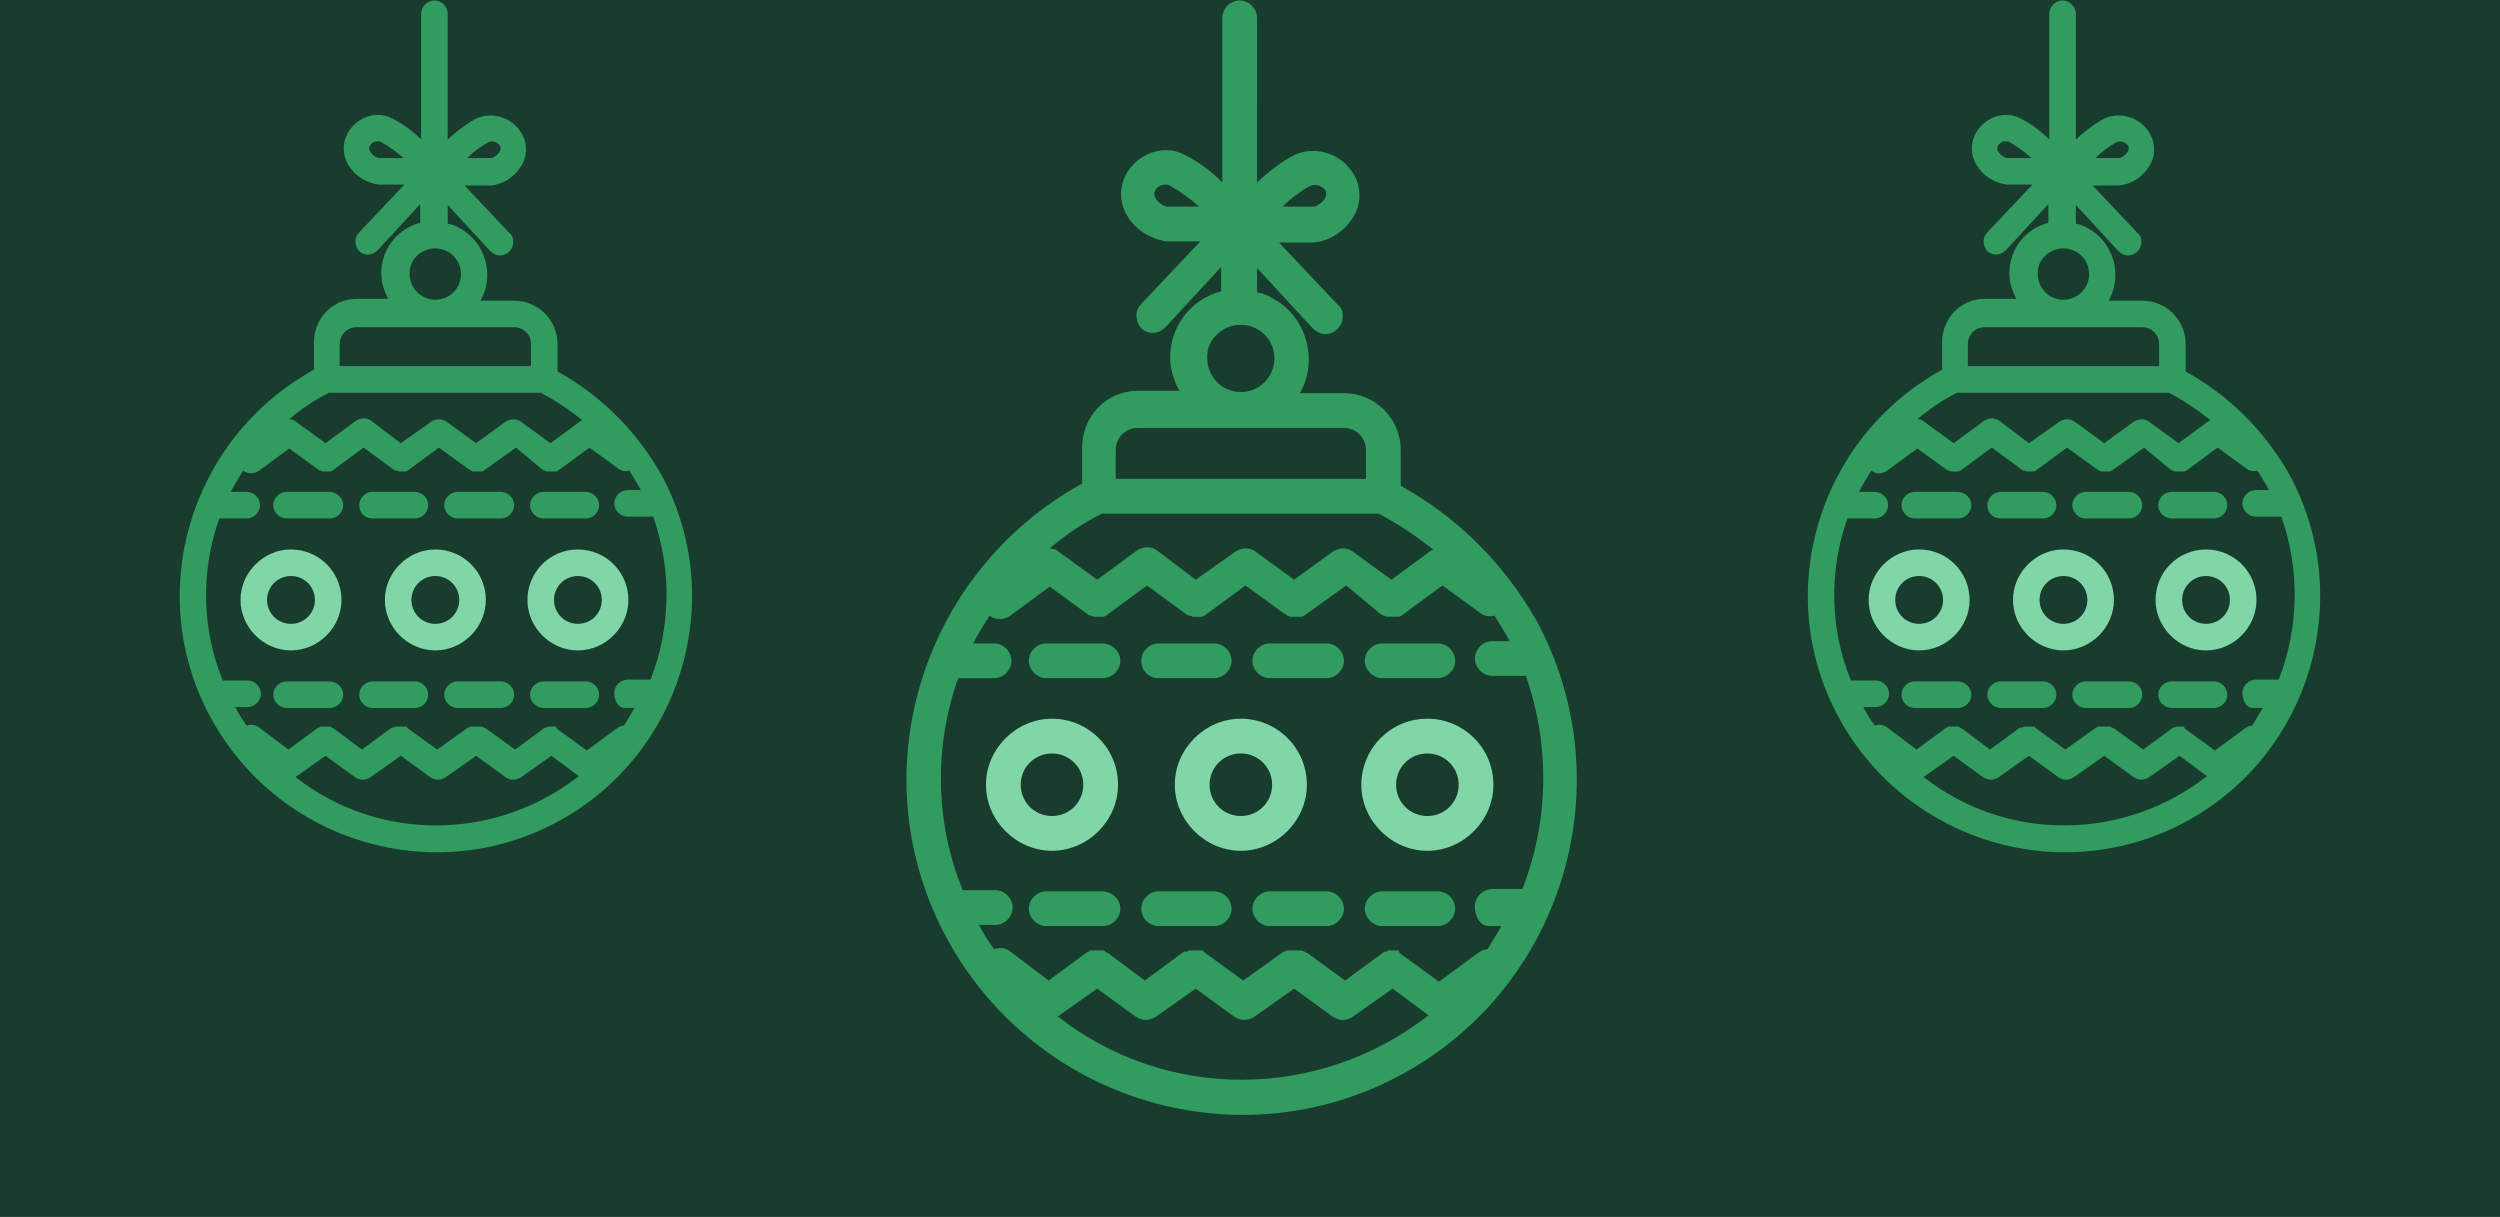 <?xml version="1.0" encoding="UTF-8"?>
<svg id="Lager_1" data-name="Lager 1" xmlns="http://www.w3.org/2000/svg" viewBox="0 0 1360 662">
  <defs>
    <style>
      .cls-1 {
        fill: #329b5f;
      }

      .cls-2 {
        fill: #183d2e;
      }

      .cls-3 {
        fill: #81d6a8;
      }
    </style>
  </defs>
  <rect class="cls-2" width="1360" height="662"/>
  <g>
    <g>
      <path class="cls-1" d="M761.99,264.3v-19.54c0-17.02-13.87-30.88-30.88-30.88h-23.95c10.08-17.65,3.78-40.97-13.87-51.05-3.15-1.89-5.67-3.15-9.45-3.78v-13.23l30.25,32.77c1.89,1.89,4.41,3.15,6.93,3.15,5.04,0,9.45-4.41,9.45-9.45,0-2.52-.63-5.04-2.52-6.3l-32.14-34.03h18.28c8.82-.63,17.02-5.67,22.06-13.87,4.41-6.93,4.41-15.76.63-22.69-6.3-11.34-20.17-16.39-32.14-11.34-7.56,3.78-14.5,9.45-20.8,15.13V9.69c0-5.04-4.41-9.45-9.45-9.45s-9.45,4.41-9.45,9.45h0v89.49c-6.3-6.3-13.23-11.34-20.8-15.13-11.34-5.67-25.21-.63-31.51,10.71-3.78,6.93-3.78,15.76.63,22.69,4.41,7.56,12.6,12.6,21.43,13.87h18.28l-32.14,34.03c-3.78,3.78-3.15,9.45,0,13.23,1.89,1.89,4.41,2.52,6.3,2.52,2.52,0,5.04-1.26,6.93-3.15l30.25-32.77v13.23c-16.39,4.41-27.73,18.91-27.73,35.92,0,6.3,1.89,12.6,5.04,18.28h-22.69c-17.02,0-30.25,13.87-30.25,30.88v19.54c-88.86,49.16-121.64,160.08-73.11,248.31,48.53,88.23,158.82,121.01,247.05,73.11,88.23-47.9,121.01-158.82,73.11-247.05-17.65-30.88-42.86-56.09-73.74-73.11h0ZM712.83,101.07c3.15-1.26,6.3,0,8.19,2.52.63,1.26.63,2.52,0,3.78-1.26,2.52-3.15,3.78-5.67,5.04h-17.65c4.41-4.41,9.45-8.19,15.13-11.34ZM634.68,112.41c-2.52-.63-5.04-2.52-6.3-5.04-.63-1.26-.63-2.52,0-3.78,1.26-1.89,3.15-3.15,5.67-3.15.63,0,1.89,0,2.52.63,5.67,3.15,10.71,6.93,15.76,11.34h-17.65ZM809.89,503.79h6.93c-2.52,4.41-5.04,8.19-7.56,12.6-1.89,0-3.15.63-5.04,1.89l-21.43,15.76-20.8-15.13h0l-.63-.63-.63-1.26h-5.67l-.63.63h-1.26l-21.43,15.76-20.8-15.13h-.63l-.63-.63-1.89-.63h-8.19l-.63.63h-.63l-22.06,15.76-20.8-15.13h0l-.63-.63-.63-.63h-7.56l-.63.63h-1.89l-21.43,15.76-20.17-15.13h-.63l-.63-.63-.63-.63h-7.56l-.63.63h-.63l-21.43,15.76-20.8-15.76c-2.52-1.89-5.67-2.52-8.82-1.26-3.15-4.41-5.67-8.19-8.19-13.23h8.82c5.04,0,9.45-4.41,9.45-9.45s-4.41-9.45-9.45-9.45h-17.65c-15.13-36.55-15.76-78.15-2.52-115.33h19.54c5.04,0,9.45-4.41,9.45-9.45s-4.41-9.45-9.45-9.45h-11.34c2.52-5.04,5.67-10.08,8.82-15.13,1.89,1.26,3.15,1.89,5.67,1.89,1.89,0,3.78-.63,5.67-1.89l21.43-15.76,20.8,15.13,1.26.63h.63c.63.63,1.26.63,1.89.63h4.41c.63,0,1.89-.63,2.52-1.26h0l21.43-15.76,21.43,15.76,1.26.63h.63c.63,0,1.26.63,1.89.63h1.89-.63,3.15c.63,0,1.89-.63,2.52-1.26h0l21.43-15.76,20.8,15.13,1.26.63.63.63c.63,0,1.26.63,1.89.63h5.67c.63,0,1.89-.63,2.52-1.26h0l22.06-15.76,18.91,15.76,1.26.63h.63c.63.63,1.26.63,1.89.63h5.67c.63,0,1.89-.63,2.52-1.26h0l21.43-15.76,20.8,15.13c2.52,1.89,5.04,1.89,7.56,1.26,2.52,4.41,5.67,8.82,8.19,13.87h-9.45c-5.04,0-9.45,4.41-9.45,9.45s4.41,9.45,9.45,9.45h18.28c13.23,37.81,12.6,78.78-1.89,115.96h-16.39c-5.04,0-9.45,4.41-9.45,9.45s2.52,10.71,7.56,10.71h0ZM675.02,176.7c10.08,0,18.28,8.19,18.28,18.28s-8.19,18.28-18.28,18.28-18.28-8.19-18.28-18.28h0c-.63-10.08,8.19-18.28,18.28-18.28ZM606.95,244.76c0-6.3,5.04-11.97,11.97-11.97h112.18c6.3,0,11.97,5.04,11.97,11.97v15.76h-136.13v-15.76ZM599.39,279.43h150.63c10.71,5.67,20.17,11.97,29.62,19.54l-1.26.63-21.43,15.76-20.8-15.13c-3.15-2.52-7.56-2.52-11.34,0l-20.8,15.13-20.8-15.13c-3.15-2.52-7.56-2.52-11.34,0l-21.43,15.13-20.8-15.76c-3.15-2.52-7.56-2.52-11.34,0l-21.43,15.76-20.8-15.13c-1.26-1.26-3.15-1.89-5.04-1.89,8.82-7.56,18.28-13.87,28.36-18.91ZM575.44,552.95h0l21.43-15.13,20.8,15.13c1.89,1.26,3.78,1.89,5.67,1.89s3.78-.63,5.67-1.89l21.43-15.13,20.8,15.13c1.89,1.26,3.78,1.89,5.67,1.89s3.78-.63,5.67-1.89l21.43-15.13,20.8,15.13c1.89,1.26,3.78,1.89,5.67,1.89s3.78-.63,5.67-1.89l21.43-15.13,19.54,14.5c-59.87,46.64-143.06,46.64-201.68.63h0Z"/>
      <path class="cls-1" d="M599.39,350.01h-30.25c-5.04,0-9.45,4.41-9.45,9.45s4.41,9.45,9.45,9.45h30.88c5.04,0,9.45-4.41,9.45-9.45s-4.41-9.45-10.08-9.45h0Z"/>
      <path class="cls-1" d="M630.27,368.92h30.25c5.04,0,9.45-4.41,9.45-9.45s-4.41-9.45-9.45-9.45h-30.25c-5.04,0-9.45,4.41-9.45,9.45s3.78,9.45,9.45,9.45Z"/>
      <path class="cls-1" d="M721.65,350.01h-30.88c-5.04,0-9.45,4.41-9.45,9.45s4.41,9.45,9.45,9.45h30.88c5.04,0,9.45-4.41,9.45-9.45s-4.41-9.45-9.45-9.45Z"/>
      <path class="cls-1" d="M751.91,368.92h30.25c5.04,0,9.45-4.41,9.45-9.45s-4.41-9.45-9.45-9.45h-30.25c-5.04,0-9.45,4.41-9.45,9.45s4.41,9.45,9.45,9.45Z"/>
      <path class="cls-1" d="M599.39,484.88h-30.25c-5.04,0-9.45,4.41-9.45,9.45s4.41,9.45,9.45,9.45h30.88c5.04,0,9.45-4.41,9.45-9.45s-4.41-9.45-10.08-9.45h0Z"/>
      <path class="cls-1" d="M660.52,484.88h-30.25c-5.04,0-9.45,4.41-9.45,9.45s4.41,9.45,9.45,9.45h30.25c5.04,0,9.45-4.41,9.45-9.45s-4.41-9.45-9.45-9.45Z"/>
      <path class="cls-1" d="M721.65,484.88h-30.88c-5.04,0-9.45,4.41-9.45,9.45s4.41,9.45,9.45,9.45h30.88c5.04,0,9.45-4.41,9.45-9.45s-4.41-9.45-9.45-9.45Z"/>
      <path class="cls-1" d="M782.16,484.88h-30.25c-5.04,0-9.45,4.41-9.45,9.45s4.41,9.45,9.45,9.45h30.25c5.04,0,9.45-4.41,9.45-9.45s-4.41-9.45-9.45-9.45Z"/>
      <path class="cls-3" d="M608.21,426.9c0-20.17-16.39-35.92-35.92-35.92s-35.92,16.39-35.92,35.92,16.39,35.92,35.92,35.92h0c19.54,0,35.92-16.39,35.92-35.92ZM555.27,426.9c0-9.45,7.56-17.02,17.02-17.02s17.02,7.56,17.02,17.02-7.56,17.02-17.02,17.02-17.02-7.56-17.02-17.02h0Z"/>
      <path class="cls-3" d="M710.94,426.9c0-20.17-16.39-35.92-35.92-35.92s-35.92,16.39-35.92,35.92,16.39,35.92,35.92,35.92c19.54,0,35.92-16.39,35.92-35.92ZM675.02,443.92c-9.45,0-17.02-7.56-17.02-17.02s7.56-17.02,17.02-17.02,17.02,7.56,17.02,17.02h0c0,9.45-7.56,17.02-17.02,17.02h0Z"/>
      <path class="cls-3" d="M776.49,390.98c-20.17,0-35.92,16.39-35.92,35.92s16.39,35.92,35.92,35.92,35.92-16.39,35.92-35.92h0c0-20.17-16.39-35.92-35.92-35.92ZM776.49,443.92c-9.45,0-17.02-7.56-17.02-17.02s7.56-17.02,17.02-17.02,17.02,7.56,17.02,17.02h0c0,9.45-7.56,17.02-17.02,17.02Z"/>
    </g>
    <g>
      <path class="cls-1" d="M303.3,202.08v-14.93c0-13.01-10.6-23.6-23.6-23.6h-18.31c7.71-13.49,2.89-31.31-10.6-39.02-2.41-1.45-4.34-2.41-7.23-2.89v-10.12l23.12,25.05c1.45,1.45,3.37,2.41,5.3,2.41,3.85,0,7.23-3.37,7.23-7.23,0-1.93-.48-3.85-1.93-4.82l-24.57-26.01h13.97c6.74-.48,13.01-4.34,16.86-10.6,3.37-5.3,3.37-12.04.48-17.34-4.82-8.67-15.42-12.52-24.57-8.67-5.78,2.89-11.08,7.23-15.9,11.56V7.46c0-3.85-3.37-7.23-7.23-7.23s-7.23,3.37-7.23,7.23h0v68.41c-4.82-4.82-10.12-8.67-15.9-11.56-8.67-4.34-19.27-.48-24.09,8.19-2.89,5.3-2.89,12.04.48,17.34,3.37,5.78,9.63,9.63,16.38,10.6h13.97l-24.57,26.01c-2.89,2.89-2.41,7.23,0,10.12,1.45,1.45,3.37,1.93,4.82,1.93,1.93,0,3.85-.96,5.3-2.41l23.12-25.05v10.12c-12.52,3.37-21.2,14.45-21.2,27.46,0,4.82,1.45,9.63,3.85,13.97h-17.34c-13.01,0-23.12,10.6-23.12,23.6v14.93c-67.92,37.57-92.97,122.36-55.88,189.8,37.09,67.44,121.4,92.49,188.84,55.88,67.44-36.61,92.49-121.4,55.88-188.84-13.49-23.6-32.76-42.87-56.36-55.88h0ZM265.73,77.31c2.41-.96,4.82,0,6.26,1.93.48.96.48,1.93,0,2.89-.96,1.93-2.41,2.89-4.34,3.85h-13.49c3.37-3.37,7.23-6.26,11.56-8.67ZM205.99,85.98c-1.93-.48-3.85-1.93-4.82-3.85-.48-.96-.48-1.93,0-2.89.96-1.45,2.41-2.41,4.34-2.41.48,0,1.45,0,1.93.48,4.34,2.41,8.19,5.3,12.04,8.67h-13.49ZM339.91,385.13h5.3c-1.93,3.37-3.85,6.26-5.78,9.63-1.45,0-2.41.48-3.85,1.45l-16.38,12.04-15.9-11.56h0l-.48-.48-.48-.96h-4.34l-.48.48h-.96l-16.38,12.04-15.9-11.56h-.48l-.48-.48-1.45-.48h-6.26l-.48.48h-.48l-16.86,12.04-15.9-11.56h0l-.48-.48-.48-.48h-5.78l-.48.48h-1.45l-16.38,12.04-15.42-11.56h-.48l-.48-.48-.48-.48h-5.78l-.48.48h-.48l-16.38,12.04-15.9-12.04c-1.93-1.45-4.34-1.93-6.74-.96-2.41-3.37-4.34-6.26-6.26-10.12h6.74c3.85,0,7.23-3.37,7.23-7.23s-3.37-7.23-7.23-7.23h-13.49c-11.56-27.94-12.04-59.73-1.93-88.16h14.93c3.85,0,7.23-3.37,7.23-7.23s-3.37-7.23-7.23-7.23h-8.67c1.93-3.85,4.34-7.71,6.74-11.56,1.45.96,2.41,1.45,4.34,1.45,1.45,0,2.89-.48,4.34-1.45l16.38-12.04,15.9,11.56.96.48h.48c.48.48.96.48,1.45.48h3.37c.48,0,1.45-.48,1.93-.96h0l16.38-12.04,16.38,12.04.96.48h.48c.48,0,.96.48,1.45.48h1.45-.48,2.41c.48,0,1.45-.48,1.93-.96h0l16.38-12.04,15.9,11.56.96.48.48.48c.48,0,.96.48,1.45.48h4.34c.48,0,1.45-.48,1.93-.96h0l16.86-12.04,14.45,12.04.96.48h.48c.48.48.96.48,1.45.48h4.34c.48,0,1.45-.48,1.93-.96h0l16.38-12.04,15.9,11.56c1.93,1.45,3.85,1.45,5.78.96,1.93,3.37,4.34,6.74,6.26,10.6h-7.23c-3.85,0-7.23,3.37-7.23,7.23s3.37,7.23,7.23,7.23h13.97c10.12,28.9,9.63,60.22-1.45,88.64h-12.52c-3.85,0-7.23,3.37-7.23,7.23s1.93,8.19,5.78,8.19h0ZM236.82,135.12c7.71,0,13.97,6.26,13.97,13.97s-6.26,13.97-13.97,13.97-13.97-6.26-13.97-13.97h0c-.48-7.71,6.26-13.97,13.97-13.97ZM184.8,187.14c0-4.82,3.85-9.15,9.15-9.15h85.75c4.82,0,9.15,3.85,9.15,9.15v12.04h-104.05v-12.04ZM179.01,213.64h115.13c8.19,4.34,15.42,9.15,22.64,14.93l-.96.48-16.38,12.04-15.9-11.56c-2.41-1.93-5.78-1.93-8.67,0l-15.9,11.56-15.9-11.56c-2.41-1.93-5.78-1.93-8.67,0l-16.38,11.56-15.9-12.04c-2.41-1.93-5.78-1.93-8.67,0l-16.38,12.04-15.9-11.56c-.96-.96-2.41-1.45-3.85-1.45,6.74-5.78,13.97-10.6,21.68-14.45ZM160.71,422.71h0l16.38-11.56,15.9,11.56c1.45.96,2.89,1.45,4.34,1.45s2.89-.48,4.34-1.45l16.38-11.56,15.9,11.56c1.45.96,2.89,1.45,4.34,1.45s2.89-.48,4.34-1.45l16.38-11.56,15.9,11.56c1.45.96,2.89,1.45,4.34,1.45s2.89-.48,4.34-1.45l16.38-11.56,14.93,11.08c-45.76,35.65-109.35,35.65-154.15.48h0Z"/>
      <path class="cls-1" d="M179.01,267.59h-23.12c-3.85,0-7.23,3.37-7.23,7.23s3.37,7.23,7.23,7.23h23.6c3.85,0,7.23-3.37,7.23-7.23s-3.37-7.23-7.71-7.23h0Z"/>
      <path class="cls-1" d="M202.62,282.04h23.12c3.85,0,7.23-3.37,7.23-7.23s-3.37-7.23-7.23-7.23h-23.12c-3.85,0-7.23,3.37-7.23,7.23s2.89,7.23,7.23,7.23Z"/>
      <path class="cls-1" d="M272.47,267.59h-23.6c-3.85,0-7.23,3.37-7.23,7.23s3.37,7.23,7.23,7.23h23.6c3.85,0,7.23-3.37,7.23-7.23s-3.37-7.23-7.23-7.23Z"/>
      <path class="cls-1" d="M295.59,282.04h23.12c3.85,0,7.23-3.37,7.23-7.23s-3.37-7.23-7.23-7.23h-23.12c-3.85,0-7.23,3.37-7.23,7.23s3.37,7.23,7.23,7.23Z"/>
      <path class="cls-1" d="M179.01,370.68h-23.12c-3.85,0-7.23,3.37-7.23,7.23s3.37,7.23,7.23,7.23h23.6c3.85,0,7.23-3.37,7.23-7.23s-3.37-7.23-7.71-7.23h0Z"/>
      <path class="cls-1" d="M225.74,370.68h-23.12c-3.85,0-7.23,3.37-7.23,7.23s3.37,7.23,7.23,7.23h23.12c3.85,0,7.23-3.37,7.23-7.23s-3.37-7.23-7.23-7.23Z"/>
      <path class="cls-1" d="M272.47,370.68h-23.6c-3.85,0-7.23,3.37-7.23,7.23s3.37,7.23,7.23,7.23h23.6c3.85,0,7.23-3.37,7.23-7.23s-3.37-7.23-7.23-7.23Z"/>
      <path class="cls-1" d="M318.72,370.68h-23.12c-3.85,0-7.23,3.37-7.23,7.23s3.37,7.23,7.23,7.23h23.12c3.85,0,7.23-3.37,7.23-7.23s-3.37-7.23-7.23-7.23Z"/>
      <path class="cls-3" d="M185.76,326.36c0-15.42-12.52-27.46-27.46-27.46s-27.46,12.52-27.46,27.46,12.52,27.46,27.46,27.46h0c14.93,0,27.46-12.52,27.46-27.46ZM145.29,326.36c0-7.23,5.78-13.01,13.01-13.01s13.01,5.78,13.01,13.01-5.78,13.01-13.01,13.01-13.01-5.78-13.01-13.01h0Z"/>
      <path class="cls-3" d="M264.28,326.36c0-15.42-12.52-27.46-27.46-27.46s-27.46,12.52-27.46,27.46,12.52,27.46,27.46,27.46c14.93,0,27.46-12.52,27.46-27.46ZM236.82,339.37c-7.23,0-13.01-5.78-13.01-13.01s5.78-13.01,13.01-13.01,13.01,5.78,13.01,13.01h0c0,7.23-5.78,13.01-13.01,13.01h0Z"/>
      <path class="cls-3" d="M314.38,298.91c-15.42,0-27.46,12.52-27.46,27.46s12.52,27.46,27.46,27.46,27.46-12.52,27.46-27.46h0c0-15.42-12.52-27.46-27.46-27.46ZM314.38,339.37c-7.23,0-13.01-5.78-13.01-13.01s5.78-13.01,13.01-13.01,13.01,5.78,13.01,13.01h0c0,7.23-5.78,13.01-13.01,13.01Z"/>
    </g>
    <g>
      <path class="cls-1" d="M1189,202.08v-14.93c0-13.01-10.6-23.6-23.6-23.6h-18.31c7.71-13.49,2.89-31.31-10.6-39.02-2.41-1.45-4.34-2.41-7.23-2.89v-10.12l23.12,25.05c1.45,1.45,3.37,2.41,5.3,2.41,3.85,0,7.23-3.37,7.23-7.23,0-1.93-.48-3.85-1.93-4.82l-24.57-26.01h13.97c6.74-.48,13.01-4.34,16.86-10.6,3.37-5.3,3.37-12.04.48-17.34-4.82-8.67-15.42-12.52-24.57-8.67-5.78,2.89-11.08,7.23-15.9,11.56V7.46c0-3.85-3.37-7.23-7.23-7.23s-7.23,3.37-7.23,7.23h0v68.41c-4.82-4.82-10.12-8.67-15.9-11.56-8.67-4.34-19.27-.48-24.09,8.19-2.89,5.3-2.89,12.04.48,17.34,3.37,5.78,9.63,9.63,16.38,10.6h13.97l-24.57,26.01c-2.89,2.89-2.41,7.23,0,10.12,1.45,1.45,3.37,1.93,4.82,1.93,1.93,0,3.85-.96,5.3-2.41l23.12-25.05v10.12c-12.52,3.37-21.2,14.45-21.2,27.46,0,4.82,1.45,9.63,3.85,13.97h-17.34c-13.01,0-23.12,10.6-23.12,23.6v14.93c-67.92,37.57-92.97,122.36-55.88,189.8,37.09,67.44,121.4,92.49,188.84,55.88,67.44-36.61,92.49-121.4,55.88-188.84-13.49-23.6-32.76-42.87-56.36-55.88h0ZM1151.43,77.31c2.41-.96,4.82,0,6.26,1.93.48.96.48,1.93,0,2.89-.96,1.93-2.41,2.89-4.34,3.85h-13.49c3.37-3.37,7.23-6.26,11.56-8.67ZM1091.69,85.98c-1.93-.48-3.85-1.93-4.82-3.85-.48-.96-.48-1.93,0-2.89.96-1.45,2.41-2.41,4.34-2.41.48,0,1.45,0,1.93.48,4.34,2.41,8.19,5.3,12.04,8.67h-13.49ZM1225.62,385.13h5.3c-1.93,3.37-3.85,6.26-5.78,9.63-1.45,0-2.41.48-3.85,1.45l-16.38,12.04-15.9-11.56h0l-.48-.48-.48-.96h-4.34l-.48.48h-.96l-16.38,12.04-15.9-11.56h-.48l-.48-.48-1.45-.48h-6.26l-.48.48h-.48l-16.86,12.04-15.9-11.56h0l-.48-.48-.48-.48h-5.78l-.48.48h-1.45l-16.38,12.04-15.42-11.56h-.48l-.48-.48-.48-.48h-5.78l-.48.48h-.48l-16.38,12.04-15.9-12.04c-1.93-1.45-4.34-1.93-6.74-.96-2.41-3.37-4.34-6.26-6.26-10.12h6.74c3.85,0,7.23-3.37,7.23-7.23s-3.37-7.23-7.23-7.23h-13.49c-11.56-27.94-12.04-59.73-1.93-88.16h14.93c3.85,0,7.23-3.37,7.23-7.23s-3.37-7.23-7.23-7.23h-8.67c1.93-3.85,4.34-7.71,6.74-11.56,1.45.96,2.41,1.45,4.34,1.45,1.45,0,2.89-.48,4.34-1.45l16.38-12.04,15.9,11.56.96.48h.48c.48.48.96.48,1.45.48h3.37c.48,0,1.45-.48,1.93-.96h0l16.38-12.04,16.38,12.04.96.48h.48c.48,0,.96.48,1.45.48h1.45-.48,2.41c.48,0,1.45-.48,1.93-.96h0l16.38-12.04,15.9,11.56.96.48.48.48c.48,0,.96.48,1.45.48h4.34c.48,0,1.45-.48,1.93-.96h0l16.86-12.04,14.45,12.04.96.48h.48c.48.48.96.48,1.45.48h4.34c.48,0,1.45-.48,1.93-.96h0l16.38-12.04,15.9,11.56c1.93,1.45,3.85,1.45,5.78.96,1.93,3.37,4.34,6.74,6.26,10.6h-7.23c-3.85,0-7.23,3.37-7.23,7.23s3.37,7.23,7.23,7.23h13.97c10.12,28.9,9.63,60.22-1.45,88.64h-12.52c-3.85,0-7.23,3.37-7.23,7.23s1.93,8.19,5.78,8.19h0ZM1122.52,135.12c7.71,0,13.97,6.26,13.97,13.97s-6.26,13.97-13.97,13.97-13.97-6.26-13.97-13.97h0c-.48-7.71,6.26-13.97,13.97-13.97ZM1070.5,187.14c0-4.82,3.85-9.15,9.15-9.15h85.75c4.82,0,9.15,3.85,9.15,9.15v12.04h-104.05v-12.04ZM1064.72,213.64h115.13c8.19,4.34,15.42,9.15,22.64,14.93l-.96.48-16.38,12.04-15.9-11.56c-2.41-1.93-5.78-1.93-8.67,0l-15.9,11.56-15.9-11.56c-2.41-1.93-5.78-1.93-8.67,0l-16.38,11.56-15.9-12.04c-2.41-1.93-5.78-1.93-8.67,0l-16.38,12.04-15.9-11.56c-.96-.96-2.41-1.45-3.85-1.45,6.74-5.78,13.97-10.6,21.68-14.45ZM1046.41,422.71h0l16.38-11.56,15.9,11.56c1.45.96,2.89,1.45,4.34,1.45s2.89-.48,4.34-1.45l16.38-11.56,15.9,11.56c1.45.96,2.89,1.45,4.34,1.45s2.89-.48,4.34-1.45l16.38-11.56,15.9,11.56c1.45.96,2.89,1.45,4.34,1.45s2.89-.48,4.34-1.45l16.38-11.56,14.93,11.08c-45.76,35.65-109.35,35.65-154.15.48h0Z"/>
      <path class="cls-1" d="M1064.72,267.59h-23.12c-3.85,0-7.23,3.37-7.23,7.23s3.37,7.23,7.23,7.23h23.6c3.85,0,7.23-3.37,7.23-7.23s-3.37-7.23-7.71-7.23h0Z"/>
      <path class="cls-1" d="M1088.32,282.04h23.12c3.85,0,7.23-3.37,7.23-7.23s-3.37-7.23-7.23-7.23h-23.12c-3.85,0-7.23,3.37-7.23,7.23s2.89,7.23,7.23,7.23Z"/>
      <path class="cls-1" d="M1158.17,267.59h-23.6c-3.85,0-7.23,3.37-7.23,7.23s3.37,7.23,7.23,7.23h23.6c3.85,0,7.23-3.37,7.23-7.23s-3.37-7.23-7.23-7.23Z"/>
      <path class="cls-1" d="M1181.3,282.04h23.12c3.85,0,7.23-3.37,7.23-7.23s-3.37-7.23-7.23-7.23h-23.12c-3.85,0-7.23,3.37-7.23,7.23s3.37,7.23,7.23,7.23Z"/>
      <path class="cls-1" d="M1064.72,370.68h-23.12c-3.85,0-7.23,3.37-7.23,7.23s3.37,7.23,7.23,7.23h23.6c3.85,0,7.23-3.37,7.23-7.23s-3.37-7.23-7.71-7.23h0Z"/>
      <path class="cls-1" d="M1111.45,370.68h-23.12c-3.85,0-7.23,3.37-7.23,7.23s3.37,7.23,7.23,7.23h23.12c3.85,0,7.23-3.37,7.23-7.23s-3.37-7.23-7.23-7.23Z"/>
      <path class="cls-1" d="M1158.17,370.68h-23.6c-3.85,0-7.23,3.37-7.23,7.23s3.37,7.23,7.23,7.23h23.6c3.85,0,7.23-3.37,7.23-7.23s-3.37-7.23-7.23-7.23Z"/>
      <path class="cls-1" d="M1204.42,370.68h-23.12c-3.85,0-7.23,3.37-7.23,7.23s3.37,7.23,7.23,7.23h23.12c3.85,0,7.23-3.37,7.23-7.23s-3.37-7.23-7.23-7.23Z"/>
      <path class="cls-3" d="M1071.46,326.36c0-15.42-12.52-27.46-27.46-27.46s-27.46,12.52-27.46,27.46,12.52,27.46,27.46,27.46h0c14.93,0,27.46-12.52,27.46-27.46ZM1031,326.36c0-7.23,5.78-13.01,13.01-13.01s13.01,5.78,13.01,13.01-5.78,13.01-13.01,13.01-13.01-5.78-13.01-13.01h0Z"/>
      <path class="cls-3" d="M1149.98,326.36c0-15.42-12.52-27.46-27.46-27.46s-27.46,12.52-27.46,27.46,12.52,27.46,27.46,27.46c14.93,0,27.46-12.52,27.46-27.46ZM1122.52,339.37c-7.23,0-13.01-5.78-13.01-13.01s5.78-13.01,13.01-13.01,13.01,5.78,13.01,13.01h0c0,7.23-5.78,13.01-13.01,13.01h0Z"/>
      <path class="cls-3" d="M1200.08,298.91c-15.42,0-27.46,12.52-27.46,27.46s12.52,27.46,27.46,27.46,27.46-12.52,27.46-27.46h0c0-15.42-12.52-27.46-27.46-27.46ZM1200.08,339.37c-7.23,0-13.01-5.78-13.01-13.01s5.78-13.01,13.01-13.01,13.01,5.78,13.01,13.01h0c0,7.23-5.78,13.01-13.01,13.01Z"/>
    </g>
  </g>
</svg>